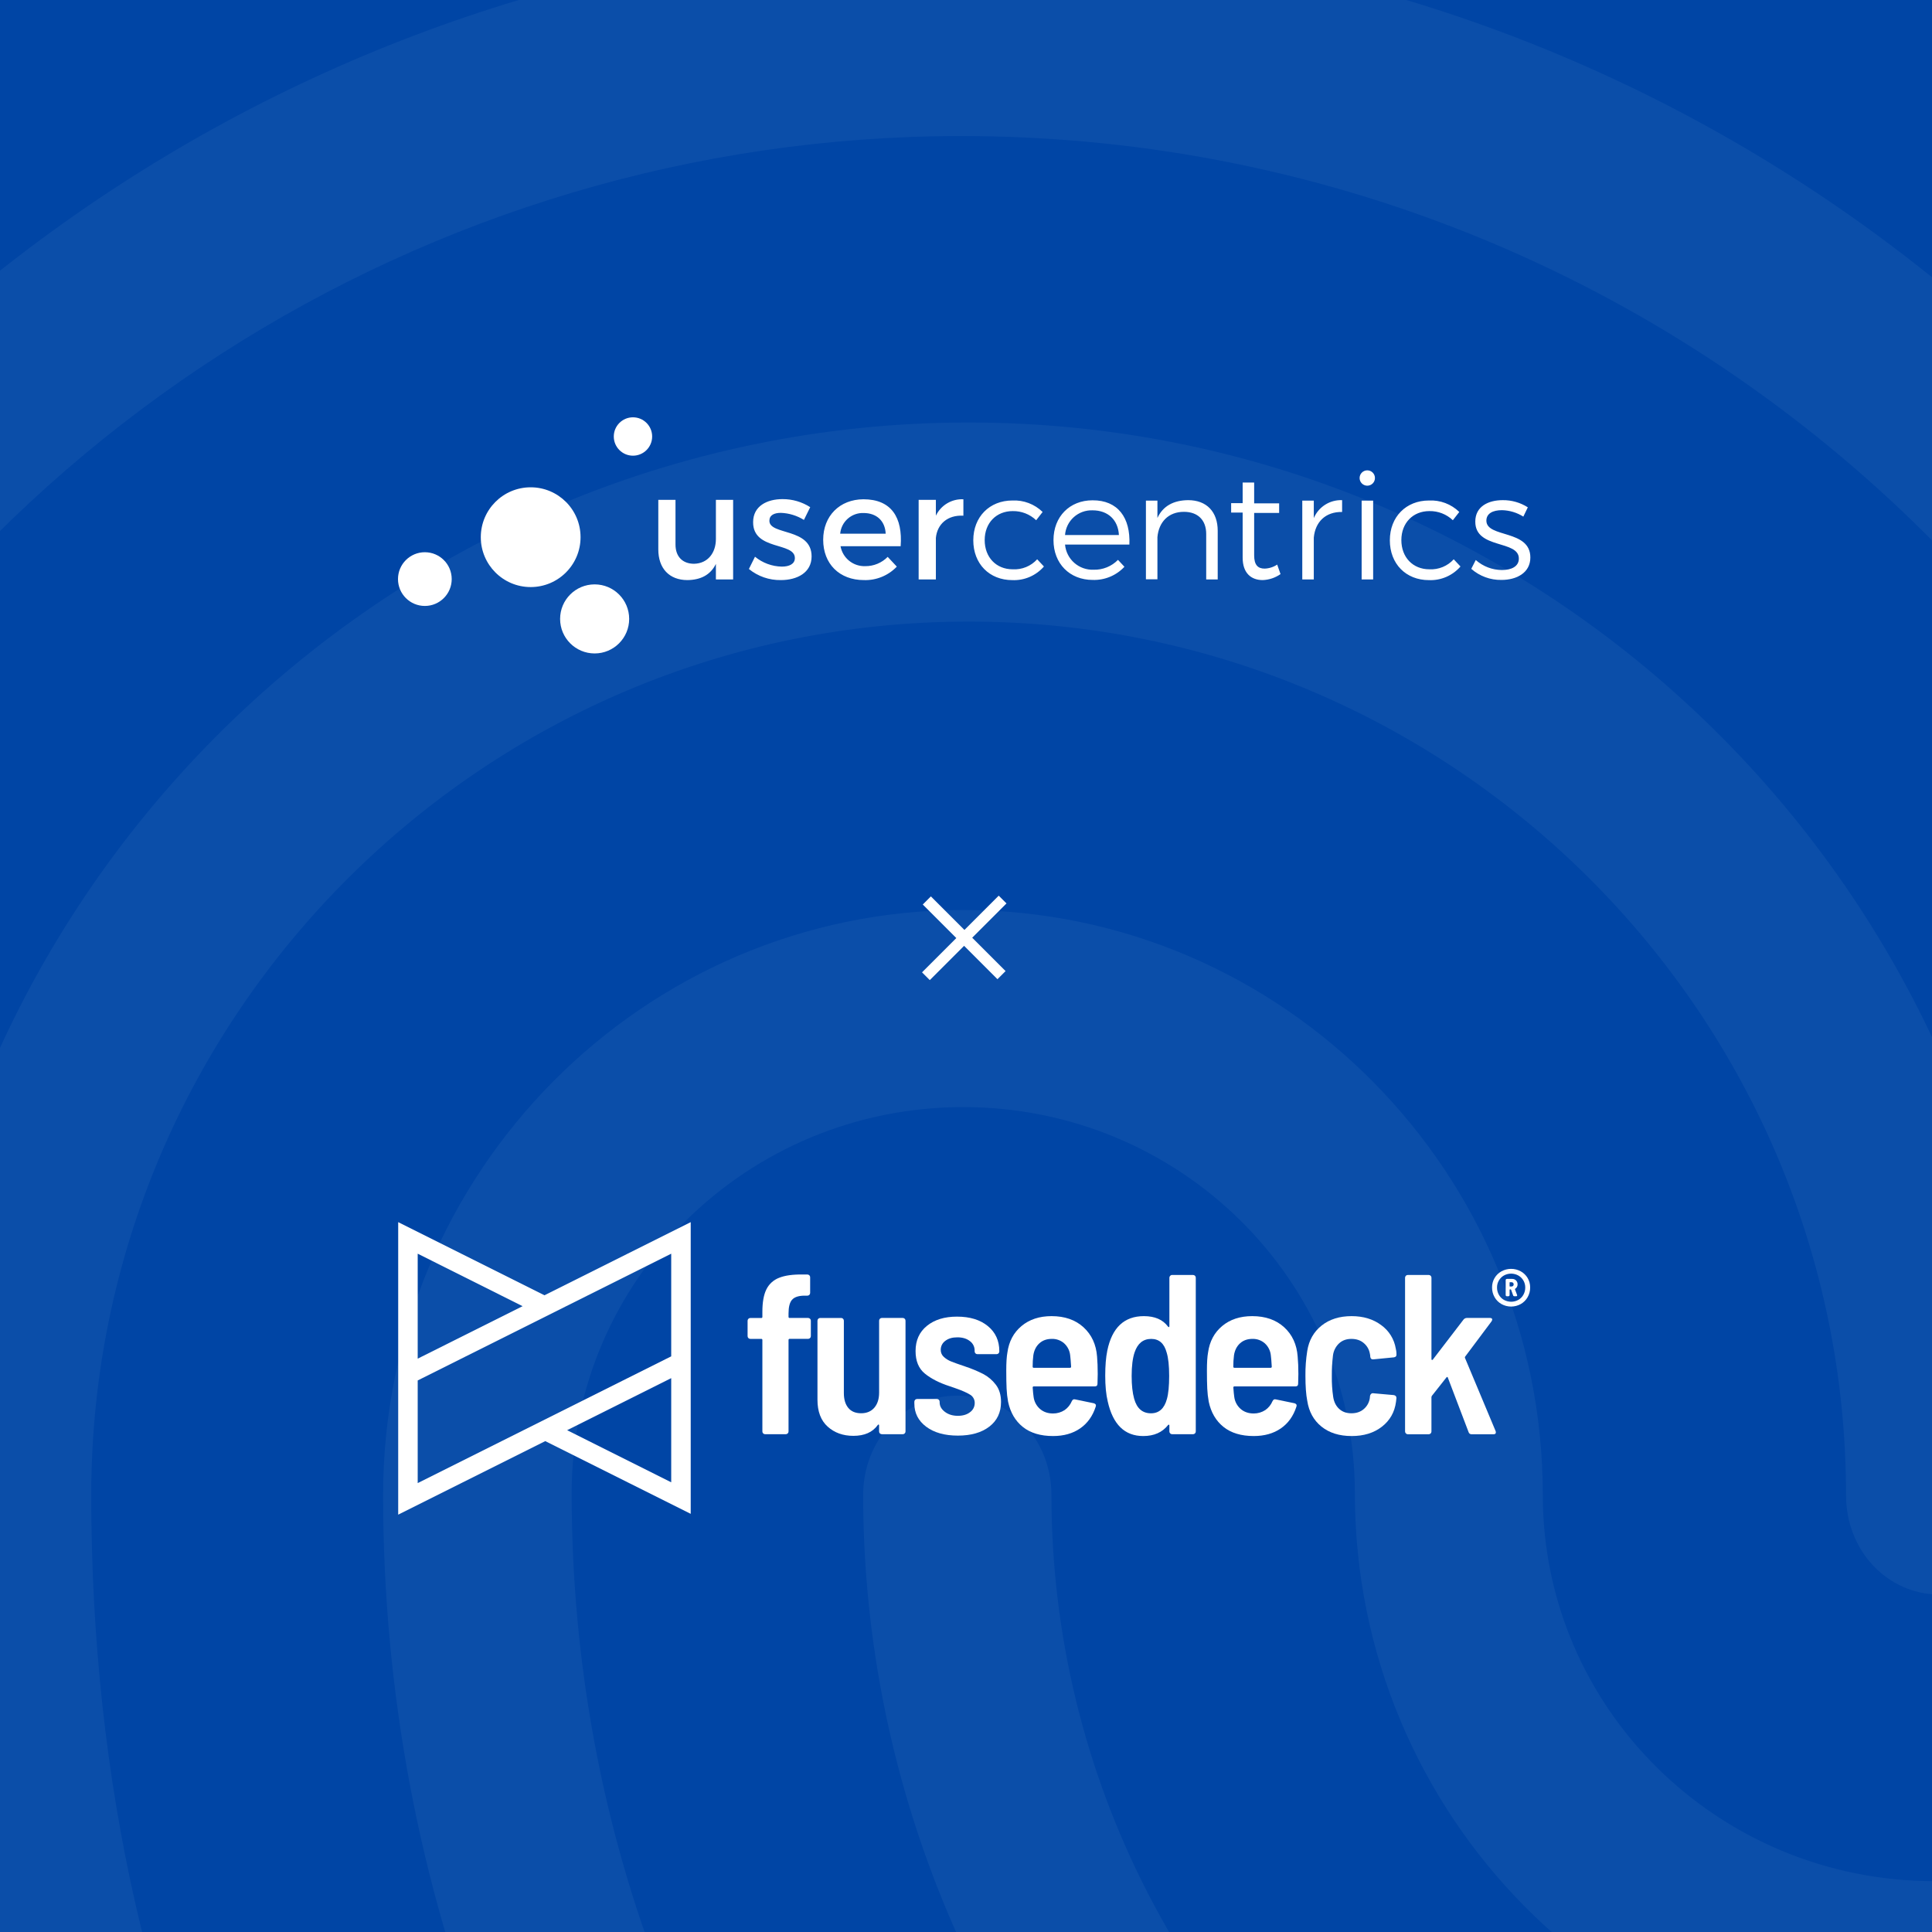<svg width="500" height="500" viewBox="0 0 500 500" fill="none" xmlns="http://www.w3.org/2000/svg">
<rect x="0" y="0" width="500" height="500" fill="#808080" stroke="none"/>
<g clip-path="url(#clip0_2658_6536)">
<rect width="500" height="500" fill="#0045A5"/>
<path opacity="0.05" d="M533.806 -137.774C529.856 -137.777 525.981 -138.853 522.595 -140.888C429.049 -191.865 348.208 -213.492 251.205 -213.492C154.669 -213.492 63.132 -189.296 -20.185 -140.888C-31.878 -134.193 -46.499 -138.833 -53.319 -151.18C-59.656 -163.543 -55.265 -179.518 -43.572 -186.197C46.001 -238.042 147.71 -265.231 251.205 -264.999C354.981 -264.999 445.616 -240.787 545.016 -186.727C550.853 -183.416 555.18 -177.971 557.088 -171.537C558.995 -165.103 558.335 -158.18 555.246 -152.223C550.808 -142.99 542.525 -137.774 533.806 -137.774ZM-163.478 132.511C-168.561 132.458 -173.502 130.825 -177.616 127.84C-188.827 119.587 -191.256 103.628 -183.455 91.779C-135.187 19.689 -73.825 -36.956 -0.753 -76.614C152.24 -160.039 348.114 -160.553 501.606 -77.127C574.678 -37.423 636.071 18.707 684.308 90.284C692.093 101.619 689.68 118.093 678.469 126.329C675.872 128.305 672.892 129.717 669.718 130.476C666.545 131.235 663.248 131.325 660.038 130.739C656.828 130.153 653.776 128.904 651.076 127.072C648.375 125.241 646.086 122.867 644.355 120.101C600.509 55.298 544.969 4.289 479.185 -31.242C339.348 -106.945 160.524 -106.945 21.185 -30.728C-45.082 5.317 -100.637 56.855 -144.483 121.705C-146.35 125.078 -149.111 127.871 -152.462 129.778C-155.813 131.684 -159.625 132.63 -163.478 132.511ZM141.045 754.076C137.796 754.105 134.579 753.423 131.62 752.079C128.662 750.734 126.033 748.759 123.918 746.291C81.536 701.495 58.632 672.659 25.997 610.347C-7.573 547.069 -25.168 469.81 -25.168 386.945C-25.168 233.967 98.647 109.342 250.676 109.342C402.704 109.342 526.456 233.967 526.456 386.945C526.456 401.363 515.728 412.682 502.089 412.682C488.449 412.682 477.753 401.332 477.753 386.945C477.753 262.382 375.923 160.864 250.707 160.864C125.491 160.864 23.614 262.289 23.614 386.945C23.614 461.09 39.184 529.584 68.924 585.201C100.064 644.368 121.551 669.654 159.076 709.763C163.543 714.804 166.01 721.307 166.01 728.043C166.01 734.779 163.543 741.281 159.076 746.322C154.311 751.166 147.838 753.95 141.045 754.076V754.076ZM490.396 658.817C432.412 658.817 381.248 643.356 339.364 612.978C303.492 587.2 274.266 553.258 254.099 513.956C233.933 474.654 223.403 431.119 223.381 386.945C223.381 372.527 234.109 361.191 247.748 361.191C261.388 361.191 272.116 372.527 272.116 386.945C272.108 422.824 280.683 458.185 297.124 490.077C313.565 521.968 337.396 549.463 366.627 570.269C401.225 594.995 441.676 606.828 490.396 606.828C507.398 606.528 524.346 604.804 541.061 601.674C554.218 599.105 566.892 608.37 569.321 622.788C570.585 629.386 569.201 636.216 565.468 641.801C561.736 647.387 555.955 651.279 549.376 652.636C529.954 656.546 510.206 658.615 490.396 658.817ZM392.459 764.898C390.312 764.808 388.184 764.458 386.121 763.854C308.659 741.2 257.978 710.822 204.868 655.719C136.654 584.095 99.146 488.868 99.146 386.914C99.146 303.488 166.378 235.508 249.212 235.508C332.046 235.508 399.278 303.488 399.278 386.945C399.278 442.048 444.588 486.844 500.625 486.844C556.663 486.844 601.972 442.048 601.972 386.945C601.972 192.799 443.623 35.212 248.729 35.212C110.294 35.181 -16.339 116.551 -73.342 242.717C-92.353 284.43 -102.085 333.352 -102.085 386.945C-102.085 427.1 -98.675 490.44 -69.387 572.838C-64.514 586.229 -70.851 601.161 -83.509 605.8C-96.183 610.954 -110.306 603.745 -114.65 590.869C-138.519 523.403 -150.212 456.466 -150.212 386.898C-150.212 325.1 -139.017 268.969 -117.094 220.047C-52.291 76.364 91.454 -16.839 248.807 -16.839C470.497 -16.839 650.769 163.916 650.769 386.431C650.769 469.841 583.537 537.821 500.703 537.821C417.869 537.821 350.637 469.841 350.637 386.431C350.637 331.328 305.312 286.516 249.29 286.516C193.268 286.516 147.943 331.328 147.943 386.431C147.943 474.481 180.096 556.879 239.06 618.677C285.257 667.054 329.601 693.835 398.344 713.92C411.501 717.517 418.819 731.935 415.471 745.326C412.918 757.175 402.688 764.898 392.459 764.898Z" fill="#EBF1FA"/>
<path d="M189.733 149.966H185.274V145.934C183.884 148.804 181.302 150.085 177.916 150.125C173.199 150.125 170.369 147.096 170.369 142.181V129.361H174.818V140.939C174.818 144.038 176.645 145.904 179.624 145.904C183.189 145.825 185.274 143.084 185.274 139.48V129.361H189.733V149.966ZM209.683 131.257L208.055 134.554C206.261 133.437 204.208 132.807 202.096 132.727C200.359 132.727 199.117 133.313 199.117 134.783C199.117 138.576 210.041 136.53 210.041 143.998C210.041 148.218 206.277 150.125 202.096 150.125C199.083 150.179 196.148 149.162 193.814 147.255L195.393 144.077C197.354 145.692 199.805 146.595 202.345 146.639C204.241 146.639 205.711 145.974 205.711 144.425C205.711 140.204 194.867 142.568 194.907 135.13C194.907 130.949 198.541 129.172 202.494 129.172C205.042 129.152 207.541 129.877 209.683 131.257ZM233.088 141.366H217.528C217.797 142.85 218.591 144.188 219.765 145.135C220.94 146.081 222.416 146.573 223.923 146.52C225.003 146.532 226.075 146.325 227.073 145.912C228.072 145.499 228.975 144.888 229.733 144.117L232.096 146.639C231.003 147.789 229.677 148.693 228.208 149.294C226.74 149.895 225.161 150.178 223.576 150.125C217.22 150.125 213.04 145.895 213.04 139.698C213.04 133.501 217.339 129.241 223.456 129.212C230.695 129.212 233.645 133.928 233.088 141.366ZM229.216 138.119C229.057 134.783 226.853 132.767 223.486 132.767C221.985 132.715 220.521 133.242 219.395 134.237C218.27 135.233 217.57 136.622 217.439 138.119H229.216ZM242.204 133.462C242.841 132.131 243.856 131.017 245.122 130.261C246.39 129.505 247.852 129.14 249.324 129.212V133.462C245.183 133.233 242.551 135.676 242.204 139.201V149.966H237.745V129.361H242.204V133.462ZM269.83 132.498L268.162 134.634C266.524 133.075 264.336 132.226 262.074 132.27C257.855 132.27 254.836 135.329 254.836 139.777C254.836 144.226 257.815 147.334 262.074 147.334C263.258 147.404 264.444 147.207 265.541 146.758C266.639 146.31 267.624 145.621 268.421 144.743L270.169 146.609C269.158 147.773 267.899 148.693 266.484 149.304C265.069 149.914 263.534 150.198 261.996 150.135C256.037 150.135 251.886 145.904 251.886 139.827C251.886 133.75 256.107 129.529 261.996 129.529C263.437 129.458 264.876 129.685 266.224 130.196C267.572 130.707 268.8 131.491 269.83 132.498ZM292.283 140.939H275.63C275.792 142.766 276.65 144.461 278.028 145.672C279.406 146.883 281.196 147.517 283.028 147.444C284.198 147.475 285.362 147.265 286.447 146.826C287.533 146.387 288.515 145.728 289.334 144.892L291.002 146.679C289.956 147.8 288.681 148.684 287.264 149.271C285.848 149.859 284.322 150.136 282.79 150.085C276.831 150.085 272.642 145.855 272.642 139.777C272.642 133.7 276.831 129.48 282.739 129.48C289.334 129.44 292.591 134.008 292.283 140.939ZM289.573 138.467C289.374 134.554 286.742 132.071 282.75 132.071C280.967 132.008 279.227 132.639 277.898 133.832C276.571 135.024 275.757 136.686 275.63 138.467H289.573ZM315.142 137.374V149.966H312.164V138.189C312.164 134.594 309.999 132.459 306.394 132.459C302.362 132.459 299.889 135.13 299.541 139.003V149.926H296.564V129.559H299.541V134.048C300.972 130.949 303.722 129.48 307.486 129.44C312.283 129.44 315.142 132.459 315.142 137.374ZM331.399 148.576C330.044 149.526 328.444 150.064 326.79 150.125C323.811 150.125 321.597 148.337 321.597 144.316V132.657H318.619V130.215H321.597V124.882H324.576V130.264H331.041V132.747H324.576V143.75C324.576 146.232 325.57 147.156 327.278 147.156C328.439 147.121 329.569 146.76 330.535 146.113L331.399 148.576ZM340.009 134.087C340.613 132.661 341.64 131.452 342.948 130.622C344.258 129.791 345.788 129.379 347.337 129.44V132.498C343.037 132.419 340.386 135.09 340.009 139.122V149.966H337.029V129.559H340.009V134.087ZM355.836 123.71C355.836 124.237 355.629 124.742 355.255 125.115C354.883 125.487 354.378 125.696 353.851 125.696C353.325 125.696 352.819 125.487 352.447 125.115C352.075 124.742 351.865 124.237 351.865 123.71C351.865 123.183 352.075 122.678 352.447 122.306C352.819 121.933 353.325 121.724 353.851 121.724C354.378 121.724 354.883 121.933 355.255 122.306C355.629 122.678 355.836 123.183 355.836 123.71ZM352.391 149.966V129.559H355.37V149.966H352.391ZM377.664 132.498L375.995 134.634C374.36 133.077 372.176 132.227 369.918 132.27C365.688 132.27 362.67 135.329 362.67 139.777C362.67 144.226 365.648 147.334 369.918 147.334C371.096 147.397 372.273 147.198 373.363 146.749C374.455 146.301 375.431 145.616 376.224 144.743L377.972 146.609C376.962 147.773 375.703 148.694 374.287 149.305C372.872 149.915 371.339 150.199 369.799 150.135C363.84 150.135 359.691 145.904 359.691 139.827C359.691 133.75 363.91 129.529 369.799 129.529C371.245 129.454 372.689 129.679 374.042 130.19C375.396 130.701 376.629 131.487 377.664 132.498ZM395.399 131.297L394.238 133.7C392.575 132.652 390.661 132.075 388.696 132.032C386.412 132.032 384.674 132.846 384.674 134.743C384.674 139.271 396.054 136.957 396.054 144.276C396.054 148.248 392.49 150.085 388.586 150.085C385.712 150.139 382.921 149.115 380.763 147.215L381.924 144.931C383.793 146.588 386.199 147.509 388.696 147.523C391.099 147.523 393.036 146.639 393.076 144.623C393.195 139.658 381.765 142.22 381.805 134.981C381.805 131.069 385.17 129.44 388.896 129.44C391.197 129.412 393.459 130.057 395.399 131.297Z" fill="white"/>
<path d="M137.338 151.932C144.468 151.932 150.248 146.152 150.248 139.023C150.248 131.893 144.468 126.113 137.338 126.113C130.209 126.113 124.429 131.893 124.429 139.023C124.429 146.152 130.209 151.932 137.338 151.932Z" fill="white"/>
<path d="M163.812 117.931C166.554 117.931 168.777 115.707 168.777 112.965C168.777 110.223 166.554 108 163.812 108C161.07 108 158.847 110.223 158.847 112.965C158.847 115.707 161.07 117.931 163.812 117.931Z" fill="white"/>
<path d="M153.892 169.111C158.828 169.111 162.83 165.11 162.83 160.174C162.83 155.238 158.828 151.237 153.892 151.237C148.956 151.237 144.955 155.238 144.955 160.174C144.955 165.11 148.956 169.111 153.892 169.111Z" fill="white"/>
<path d="M109.951 156.818C113.79 156.818 116.902 153.705 116.902 149.866C116.902 146.027 113.79 142.915 109.951 142.915C106.112 142.915 103 146.027 103 149.866C103 153.705 106.112 156.818 109.951 156.818Z" fill="white"/>
<path d="M260.477 233.805L251.604 242.677L260.243 251.316L258.142 253.418L249.503 244.779L240.63 253.651L238.622 251.643L247.495 242.771L238.809 234.085L240.91 231.984L249.596 240.669L258.469 231.797L260.477 233.805Z" fill="white"/>
<g clip-path="url(#clip1_2658_6536)">
<path d="M140.904 335.215L103.053 316.29V391.992L141.114 372.961L178.755 391.781V316.29L140.904 335.215ZM108.1 324.455L135.249 338.041L108.1 351.617V324.455ZM108.1 357.259L173.708 324.455V351.022L108.1 383.826V357.259ZM173.708 383.616L146.769 370.135L173.708 356.664V383.616Z" fill="white"/>
<path d="M209.637 341.293C209.704 341.357 209.757 341.435 209.794 341.521C209.83 341.607 209.848 341.7 209.847 341.793V345.788C209.848 345.881 209.829 345.973 209.794 346.059C209.759 346.145 209.707 346.223 209.641 346.289C209.575 346.354 209.497 346.406 209.411 346.442C209.326 346.477 209.234 346.495 209.141 346.495H204.367C204.327 346.489 204.287 346.493 204.248 346.506C204.21 346.519 204.175 346.54 204.147 346.569C204.118 346.597 204.097 346.632 204.084 346.67C204.071 346.709 204.067 346.749 204.073 346.789V370.467C204.073 370.561 204.055 370.654 204.019 370.74C203.983 370.826 203.93 370.905 203.864 370.97C203.797 371.036 203.718 371.088 203.631 371.123C203.544 371.158 203.451 371.175 203.358 371.174H198.008C197.915 371.174 197.823 371.156 197.738 371.121C197.652 371.085 197.574 371.033 197.508 370.967C197.442 370.902 197.39 370.824 197.355 370.738C197.32 370.652 197.301 370.56 197.302 370.467V346.798C197.307 346.758 197.304 346.717 197.291 346.679C197.278 346.641 197.256 346.606 197.228 346.577C197.199 346.549 197.165 346.527 197.126 346.514C197.088 346.501 197.047 346.498 197.007 346.503H194.181C194.088 346.504 193.996 346.486 193.91 346.45C193.825 346.415 193.747 346.363 193.681 346.297C193.615 346.231 193.563 346.153 193.528 346.067C193.492 345.982 193.474 345.89 193.475 345.797V341.801C193.474 341.709 193.492 341.617 193.528 341.531C193.563 341.445 193.615 341.367 193.681 341.301C193.747 341.236 193.825 341.183 193.91 341.148C193.996 341.113 194.088 341.095 194.181 341.095H197.007C197.047 341.1 197.088 341.097 197.126 341.084C197.165 341.071 197.199 341.05 197.228 341.021C197.256 340.992 197.278 340.958 197.291 340.919C197.304 340.881 197.307 340.84 197.302 340.8V339.505C197.302 337.032 197.645 335.099 198.332 333.705C199.007 332.318 200.187 331.241 201.629 330.694C203.139 330.086 205.172 329.801 207.728 329.84H208.964C209.057 329.841 209.148 329.859 209.234 329.895C209.319 329.931 209.396 329.983 209.462 330.048C209.527 330.114 209.578 330.192 209.614 330.277C209.649 330.363 209.667 330.455 209.666 330.547V334.61C209.667 334.703 209.649 334.795 209.613 334.88C209.578 334.966 209.526 335.044 209.46 335.11C209.394 335.176 209.316 335.228 209.231 335.263C209.145 335.298 209.053 335.317 208.96 335.316H208.018C206.564 335.356 205.543 335.719 204.956 336.406C204.369 337.092 204.074 338.26 204.073 339.909V340.792C204.067 340.832 204.07 340.873 204.083 340.911C204.096 340.95 204.117 340.985 204.146 341.014C204.174 341.042 204.209 341.064 204.248 341.076C204.286 341.089 204.327 341.092 204.367 341.086H209.137C209.23 341.085 209.322 341.103 209.408 341.138C209.494 341.174 209.572 341.226 209.637 341.293V341.293Z" fill="white"/>
<path d="M227.713 341.293C227.777 341.225 227.855 341.172 227.941 341.136C228.027 341.1 228.12 341.081 228.213 341.083H233.638C233.731 341.082 233.823 341.1 233.909 341.136C233.995 341.171 234.073 341.223 234.139 341.289C234.204 341.355 234.256 341.433 234.292 341.518C234.327 341.604 234.345 341.696 234.345 341.789V370.468C234.345 370.56 234.327 370.652 234.292 370.738C234.256 370.824 234.204 370.902 234.139 370.968C234.073 371.033 233.995 371.085 233.909 371.121C233.823 371.156 233.731 371.174 233.638 371.174H228.213C228.12 371.174 228.028 371.156 227.942 371.121C227.856 371.085 227.778 371.033 227.713 370.968C227.647 370.902 227.595 370.824 227.56 370.738C227.524 370.652 227.506 370.56 227.507 370.468V368.878C227.507 368.76 227.467 368.693 227.389 368.668C227.311 368.642 227.231 368.697 227.153 368.815C225.819 370.668 223.719 371.595 220.853 371.595C218.183 371.595 215.965 370.8 214.2 369.21C212.435 367.62 211.554 365.292 211.559 362.224V341.793C211.558 341.7 211.576 341.608 211.612 341.523C211.647 341.437 211.699 341.359 211.765 341.293C211.831 341.227 211.909 341.175 211.994 341.14C212.08 341.105 212.172 341.086 212.265 341.087H217.682C217.775 341.086 217.867 341.105 217.953 341.14C218.039 341.175 218.117 341.227 218.182 341.293C218.248 341.359 218.3 341.437 218.335 341.523C218.371 341.608 218.389 341.7 218.389 341.793V360.509C218.389 362.157 218.771 363.443 219.537 364.365C220.302 365.288 221.411 365.749 222.863 365.749C224.314 365.749 225.453 365.268 226.278 364.306C227.104 363.345 227.516 362.039 227.515 360.391V341.793C227.512 341.701 227.528 341.609 227.562 341.523C227.596 341.437 227.647 341.358 227.713 341.293V341.293Z" fill="white"/>
<path d="M239.695 369.231C237.653 367.7 236.633 365.698 236.633 363.225V362.763C236.633 362.67 236.651 362.578 236.686 362.492C236.721 362.406 236.773 362.328 236.839 362.262C236.905 362.197 236.983 362.145 237.069 362.109C237.155 362.074 237.247 362.056 237.339 362.056H242.47C242.563 362.056 242.655 362.074 242.741 362.109C242.827 362.145 242.905 362.197 242.971 362.262C243.036 362.328 243.088 362.406 243.124 362.492C243.159 362.578 243.177 362.67 243.177 362.763V362.939C243.177 363.881 243.628 364.696 244.531 365.383C245.434 366.07 246.555 366.413 247.896 366.413C249.191 366.413 250.242 366.099 251.05 365.471C251.425 365.204 251.73 364.85 251.94 364.44C252.15 364.031 252.259 363.576 252.257 363.116C252.27 362.678 252.165 362.244 251.952 361.861C251.74 361.478 251.428 361.159 251.05 360.937C250.244 360.428 248.997 359.879 247.311 359.289L245.78 358.759C243.117 357.897 240.977 356.807 239.362 355.491C237.747 354.175 236.943 352.222 236.948 349.632C236.948 346.886 237.93 344.717 239.892 343.126C241.855 341.535 244.448 340.74 247.673 340.742C251.008 340.742 253.667 341.556 255.651 343.185C257.635 344.814 258.626 346.983 258.624 349.691V349.75C258.625 349.843 258.606 349.935 258.571 350.021C258.536 350.107 258.484 350.185 258.418 350.25C258.352 350.316 258.274 350.368 258.188 350.404C258.103 350.439 258.011 350.457 257.918 350.457H252.942C252.85 350.457 252.758 350.439 252.672 350.404C252.586 350.368 252.508 350.316 252.442 350.25C252.377 350.185 252.324 350.107 252.289 350.021C252.254 349.935 252.236 349.843 252.236 349.75V349.515C252.239 349.038 252.129 348.568 251.914 348.143C251.699 347.718 251.385 347.35 250.999 347.071C250.175 346.424 249.096 346.1 247.761 346.1C246.466 346.1 245.425 346.404 244.64 347.012C244.271 347.277 243.972 347.626 243.766 348.031C243.561 348.436 243.457 348.884 243.463 349.338C243.455 349.689 243.524 350.037 243.667 350.358C243.809 350.679 244.021 350.964 244.287 351.193C244.832 351.683 245.46 352.071 246.142 352.341C246.827 352.621 248.034 353.053 249.763 353.636C251.37 354.166 252.934 354.815 254.444 355.579C255.723 356.251 256.838 357.196 257.712 358.347C258.613 359.524 259.064 361.016 259.066 362.821C259.066 365.53 258.055 367.659 256.034 369.21C254.012 370.76 251.294 371.536 247.879 371.536C244.464 371.53 241.736 370.762 239.695 369.231Z" fill="white"/>
<path d="M284.089 355.571L284.031 358.094C284.031 358.565 283.795 358.801 283.324 358.801H267.553C267.513 358.795 267.472 358.799 267.434 358.812C267.396 358.824 267.361 358.846 267.332 358.874C267.304 358.903 267.282 358.938 267.269 358.976C267.257 359.014 267.253 359.055 267.258 359.095C267.335 360.195 267.414 361 267.494 361.509C267.642 362.716 268.229 363.827 269.142 364.63C270.045 365.416 271.184 365.809 272.557 365.807C273.613 365.806 274.646 365.499 275.531 364.924C276.35 364.351 276.99 363.558 277.377 362.636C277.572 362.204 277.866 362.047 278.26 362.165L283.097 363.166C283.568 363.324 283.728 363.618 283.568 364.049C282.781 366.484 281.437 368.359 279.535 369.672C277.632 370.986 275.301 371.643 272.541 371.645C269.281 371.645 266.671 370.86 264.71 369.289C262.748 367.719 261.476 365.544 260.891 362.762C260.688 361.651 260.56 360.527 260.508 359.398C260.449 358.22 260.42 356.65 260.42 354.687C260.42 352.648 260.518 351.097 260.714 350.036C261.105 347.172 262.322 344.885 264.365 343.176C266.407 341.468 269.001 340.614 272.145 340.615C275.56 340.615 278.318 341.577 280.418 343.5C282.518 345.424 283.686 347.956 283.921 351.096C284.033 352.391 284.089 353.883 284.089 355.571ZM268.987 347.651C268.146 348.417 267.626 349.447 267.427 350.742C267.302 351.719 267.243 352.702 267.25 353.686C267.244 353.727 267.247 353.767 267.26 353.806C267.273 353.844 267.294 353.879 267.323 353.908C267.351 353.937 267.386 353.958 267.425 353.971C267.463 353.983 267.504 353.987 267.544 353.981H276.906C276.946 353.986 276.987 353.983 277.025 353.97C277.063 353.957 277.098 353.936 277.127 353.907C277.155 353.878 277.177 353.844 277.19 353.805C277.202 353.767 277.206 353.726 277.201 353.686C277.121 352.353 277.042 351.392 276.965 350.801C276.857 349.608 276.312 348.497 275.434 347.681C274.546 346.887 273.386 346.465 272.196 346.503C270.9 346.503 269.831 346.886 268.987 347.651Z" fill="white"/>
<path d="M302.843 330.169C302.908 330.101 302.986 330.048 303.072 330.012C303.158 329.976 303.25 329.957 303.344 329.959H308.761C308.854 329.958 308.946 329.976 309.031 330.012C309.117 330.047 309.195 330.099 309.261 330.165C309.327 330.231 309.379 330.309 309.414 330.394C309.449 330.48 309.467 330.572 309.467 330.665V370.468C309.467 370.56 309.449 370.652 309.414 370.738C309.379 370.824 309.327 370.902 309.261 370.968C309.195 371.033 309.117 371.085 309.031 371.121C308.946 371.156 308.854 371.174 308.761 371.174H303.344C303.251 371.174 303.159 371.156 303.073 371.121C302.987 371.085 302.909 371.033 302.844 370.968C302.778 370.902 302.726 370.824 302.69 370.738C302.655 370.652 302.637 370.56 302.637 370.468V368.937C302.643 368.89 302.634 368.843 302.614 368.801C302.593 368.759 302.56 368.725 302.519 368.701C302.44 368.663 302.362 368.701 302.284 368.819C300.791 370.703 298.652 371.645 295.866 371.645C291.076 371.645 288.014 368.662 286.681 362.695C286.248 360.891 286.032 358.673 286.033 356.042C286.033 353.451 286.21 351.292 286.563 349.565C287.779 343.599 290.938 340.616 296.043 340.616C298.869 340.616 300.949 341.519 302.284 343.324C302.362 343.442 302.44 343.482 302.519 343.442C302.56 343.419 302.593 343.384 302.614 343.342C302.635 343.3 302.643 343.253 302.637 343.206V330.665C302.636 330.573 302.654 330.481 302.689 330.396C302.725 330.31 302.777 330.233 302.843 330.169V330.169ZM302.578 356.105C302.578 353.442 302.362 351.42 301.931 350.041C301.301 347.685 299.969 346.508 297.935 346.508C295.853 346.508 294.421 347.666 293.637 349.982C293.127 351.475 292.872 353.516 292.872 356.105C292.872 358.501 293.088 360.464 293.519 361.993C294.22 364.507 295.673 365.763 297.876 365.761C299.957 365.761 301.331 364.525 301.998 362.052C302.383 360.677 302.577 358.693 302.578 356.101V356.105Z" fill="white"/>
<path d="M336.019 355.571L335.96 358.094C335.96 358.565 335.725 358.801 335.254 358.801H319.482C319.442 358.795 319.402 358.799 319.363 358.812C319.325 358.824 319.29 358.846 319.262 358.874C319.233 358.903 319.212 358.938 319.199 358.976C319.186 359.014 319.182 359.055 319.188 359.095C319.267 360.195 319.345 361 319.424 361.509C319.573 362.716 320.159 363.826 321.072 364.63C321.974 365.416 323.112 365.809 324.487 365.807C325.543 365.806 326.575 365.499 327.461 364.924C328.284 364.353 328.928 363.56 329.317 362.636C329.514 362.204 329.808 362.047 330.201 362.165L335.037 363.166C335.508 363.324 335.668 363.618 335.508 364.049C334.723 366.484 333.379 368.359 331.475 369.672C329.571 370.986 327.24 371.643 324.481 371.645C321.224 371.645 318.614 370.86 316.65 369.289C314.686 367.719 313.409 365.544 312.821 362.762C312.619 361.65 312.491 360.526 312.438 359.398C312.379 358.22 312.35 356.65 312.35 354.687C312.35 352.648 312.448 351.097 312.644 350.036C313.038 347.172 314.255 344.885 316.295 343.176C318.334 341.468 320.928 340.614 324.075 340.615C327.49 340.615 330.248 341.577 332.348 343.5C334.448 345.424 335.61 347.956 335.836 351.096C335.958 352.391 336.019 353.883 336.019 355.571ZM320.917 347.651C320.075 348.417 319.555 349.447 319.356 350.742C319.232 351.719 319.173 352.702 319.18 353.686C319.174 353.727 319.177 353.767 319.19 353.806C319.202 353.844 319.224 353.879 319.252 353.908C319.281 353.937 319.316 353.958 319.355 353.971C319.393 353.983 319.434 353.987 319.474 353.981H328.836C328.876 353.986 328.917 353.983 328.955 353.97C328.993 353.957 329.028 353.936 329.056 353.907C329.085 353.878 329.106 353.844 329.119 353.805C329.132 353.767 329.136 353.726 329.13 353.686C329.053 352.353 328.975 351.392 328.895 350.801C328.788 349.608 328.242 348.496 327.364 347.681C326.476 346.887 325.316 346.465 324.125 346.503C322.83 346.503 321.761 346.886 320.917 347.651V347.651Z" fill="white"/>
<path d="M341.995 369.201C339.973 367.574 338.746 365.346 338.315 362.518C338 360.91 337.843 358.751 337.844 356.042C337.819 353.893 337.977 351.746 338.315 349.624C338.746 346.877 339.982 344.689 342.025 343.059C344.067 341.428 346.661 340.614 349.805 340.615C352.826 340.615 355.378 341.39 357.46 342.941C358.458 343.659 359.305 344.568 359.952 345.614C360.599 346.661 361.032 347.825 361.228 349.039C361.266 349.197 361.306 349.392 361.346 349.628C361.388 349.92 361.408 350.216 361.405 350.511V350.629C361.405 350.982 361.189 351.198 360.757 351.277L355.393 351.802H355.275C354.922 351.802 354.705 351.592 354.627 351.155C354.624 350.857 354.584 350.56 354.509 350.271C354.319 349.223 353.766 348.276 352.949 347.592C352.108 346.866 351.038 346.503 349.74 346.503C348.442 346.503 347.372 346.896 346.531 347.681C345.665 348.508 345.113 349.612 344.971 350.801C344.759 352.56 344.66 354.33 344.677 356.101C344.647 357.913 344.765 359.724 345.03 361.517C345.225 362.813 345.735 363.843 346.561 364.609C347.386 365.374 348.446 365.757 349.74 365.757C351.073 365.757 352.163 365.374 353.008 364.609C353.828 363.887 354.361 362.894 354.509 361.812L354.568 361.223C354.607 361.028 354.71 360.851 354.863 360.723C354.933 360.657 355.017 360.61 355.11 360.584C355.202 360.558 355.299 360.555 355.393 360.575L360.692 361.046C361.163 361.126 361.398 361.381 361.398 361.812L361.281 362.813C360.927 365.476 359.71 367.616 357.63 369.231C355.55 370.846 352.939 371.65 349.799 371.645C346.618 371.645 344.017 370.83 341.995 369.201Z" fill="white"/>
<path d="M363.84 370.964C363.772 370.9 363.719 370.822 363.682 370.736C363.646 370.649 363.628 370.557 363.63 370.463V330.665C363.63 330.572 363.648 330.48 363.683 330.394C363.719 330.308 363.771 330.23 363.836 330.165C363.902 330.099 363.98 330.047 364.066 330.012C364.152 329.976 364.244 329.958 364.337 329.958H369.753C369.846 329.958 369.938 329.976 370.024 330.012C370.11 330.047 370.188 330.099 370.254 330.165C370.319 330.23 370.371 330.308 370.407 330.394C370.442 330.48 370.46 330.572 370.46 330.665V351.744C370.46 351.862 370.498 351.931 370.578 351.954C370.621 351.963 370.666 351.959 370.708 351.943C370.75 351.928 370.786 351.901 370.813 351.866L378.762 341.503C378.868 341.371 379.002 341.264 379.155 341.191C379.308 341.118 379.476 341.081 379.645 341.082H385.592C385.983 341.082 386.181 341.221 386.181 341.503C386.163 341.673 386.102 341.835 386.004 341.974L379.174 351.1C379.133 351.163 379.111 351.236 379.111 351.311C379.111 351.385 379.133 351.459 379.174 351.521L387.064 370.362C387.109 370.475 387.129 370.595 387.123 370.716C387.123 371.031 386.925 371.187 386.534 371.187H380.882C380.696 371.204 380.511 371.154 380.36 371.046C380.208 370.938 380.101 370.779 380.057 370.598L374.699 356.526C374.659 356.408 374.611 356.349 374.552 356.349C374.469 356.36 374.394 356.402 374.342 356.467L370.574 361.236C370.51 361.344 370.47 361.465 370.456 361.589V370.48C370.456 370.573 370.438 370.665 370.403 370.751C370.367 370.837 370.315 370.915 370.249 370.98C370.184 371.046 370.106 371.098 370.02 371.133C369.934 371.169 369.842 371.187 369.749 371.187H364.332C364.239 371.186 364.148 371.165 364.063 371.127C363.978 371.088 363.902 371.033 363.84 370.964V370.964Z" fill="white"/>
<path d="M393.574 329.018C394.309 329.427 394.922 330.023 395.351 330.747C395.787 331.485 396.012 332.329 396.001 333.186C396.013 334.07 395.789 334.941 395.351 335.709C394.929 336.451 394.316 337.065 393.574 337.486C392.809 337.912 391.948 338.136 391.073 338.136C390.197 338.136 389.336 337.912 388.572 337.486C387.83 337.065 387.216 336.451 386.795 335.709C386.357 334.941 386.133 334.07 386.145 333.186C386.134 332.329 386.359 331.485 386.795 330.747C387.224 330.023 387.837 329.427 388.572 329.018C389.339 328.6 390.199 328.381 391.073 328.381C391.947 328.381 392.807 328.6 393.574 329.018V329.018ZM392.943 336.41C393.493 336.097 393.947 335.64 394.254 335.087C394.576 334.509 394.741 333.856 394.733 333.194C394.738 332.563 394.573 331.943 394.256 331.397C393.939 330.851 393.482 330.401 392.931 330.093C392.362 329.78 391.723 329.615 391.073 329.615C390.423 329.615 389.784 329.78 389.215 330.093C388.668 330.404 388.214 330.856 387.9 331.401C387.586 331.946 387.422 332.565 387.426 333.194C387.417 333.856 387.582 334.509 387.905 335.087C388.212 335.64 388.665 336.097 389.215 336.41C389.786 336.724 390.427 336.889 391.079 336.889C391.731 336.889 392.372 336.724 392.943 336.41V336.41ZM392.128 333.533C392.062 333.55 392.046 333.598 392.079 333.68L392.618 335.127C392.636 335.166 392.644 335.208 392.643 335.251C392.643 335.396 392.552 335.461 392.371 335.461H391.907C391.833 335.466 391.76 335.444 391.701 335.399C391.643 335.354 391.602 335.29 391.587 335.217L391.072 333.796C391.04 333.731 391 333.697 390.95 333.697H390.803C390.786 333.694 390.769 333.696 390.753 333.701C390.737 333.706 390.723 333.715 390.711 333.727C390.699 333.739 390.69 333.753 390.685 333.769C390.68 333.785 390.678 333.802 390.681 333.819V335.173C390.681 335.212 390.674 335.25 390.659 335.286C390.644 335.322 390.622 335.354 390.595 335.381C390.568 335.408 390.535 335.43 390.499 335.444C390.463 335.459 390.425 335.466 390.386 335.465H389.966C389.927 335.467 389.888 335.46 389.852 335.445C389.816 335.431 389.783 335.409 389.756 335.381C389.727 335.354 389.705 335.322 389.69 335.285C389.675 335.249 389.668 335.21 389.669 335.171V331.274C389.669 331.196 389.7 331.121 389.756 331.066C389.811 331.011 389.886 330.98 389.964 330.98H391.352C391.538 330.974 391.724 331.007 391.897 331.076C392.07 331.146 392.226 331.25 392.357 331.384C392.485 331.515 392.585 331.67 392.653 331.841C392.72 332.011 392.752 332.193 392.748 332.376C392.758 332.607 392.706 332.836 392.597 333.04C392.488 333.244 392.325 333.414 392.128 333.533ZM390.681 331.964V332.818C390.678 332.835 390.68 332.852 390.685 332.868C390.69 332.884 390.699 332.898 390.711 332.91C390.723 332.922 390.737 332.931 390.753 332.937C390.769 332.942 390.786 332.944 390.803 332.942H391.196C391.269 332.945 391.341 332.932 391.409 332.904C391.476 332.877 391.537 332.835 391.587 332.782C391.684 332.679 391.737 332.543 391.734 332.402C391.74 332.253 391.687 332.108 391.587 331.998C391.537 331.944 391.477 331.902 391.409 331.875C391.342 331.847 391.269 331.835 391.196 331.838H390.803C390.786 331.836 390.769 331.837 390.753 331.842C390.737 331.847 390.723 331.856 390.711 331.868C390.699 331.88 390.69 331.895 390.685 331.911C390.68 331.926 390.678 331.943 390.681 331.96V331.964Z" fill="white"/>
</g>
</g>
<defs>
<clipPath id="clip0_2658_6536">
<rect width="500" height="500" fill="white"/>
</clipPath>
<clipPath id="clip1_2658_6536">
<rect width="292.948" height="75.702" fill="white" transform="translate(103.052 316.29)"/>
</clipPath>
</defs>
</svg>
